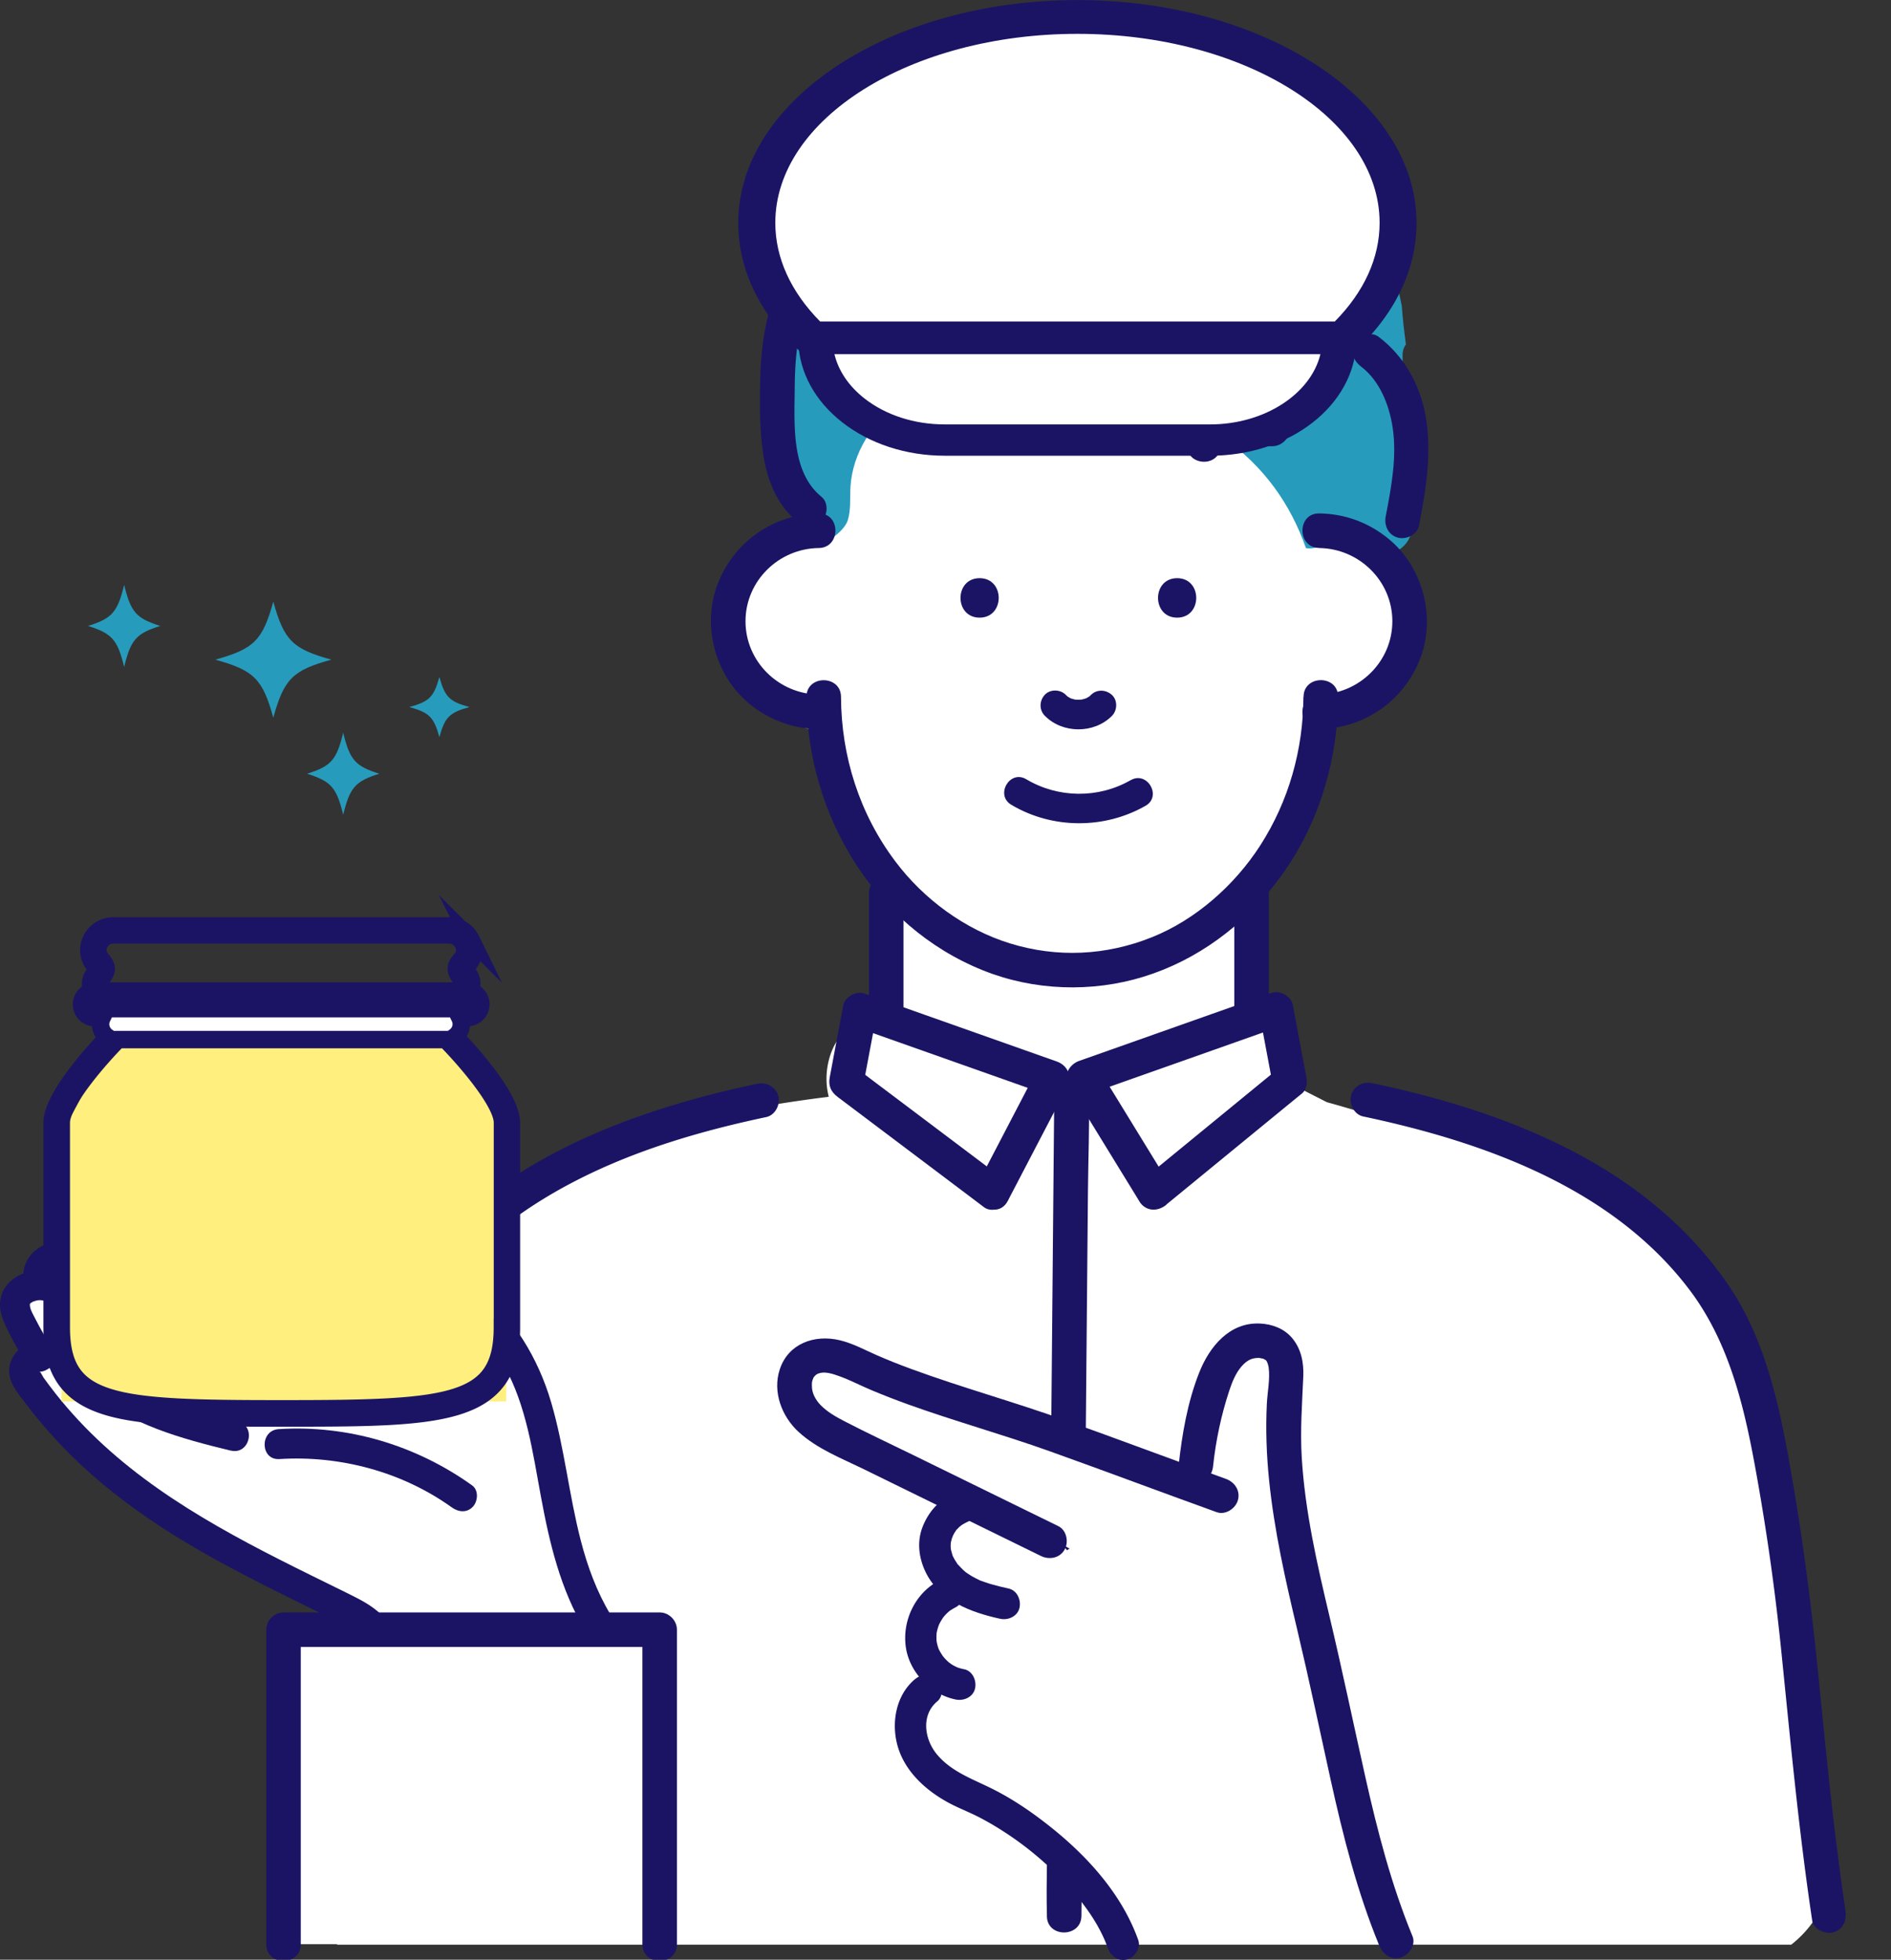 <svg width="276" height="286" fill="none" xmlns="http://www.w3.org/2000/svg"><rect width="100%" height="100%" fill="#333333" stroke="none"/><g clip-path="url(#clip0_1252_218)"><path d="M266.21 269.18c1.03-12.4-.85-24.64-5.03-36.2-.27-2-.58-4-.93-5.99-.28-1.56-.96-2.96-1.9-4.15-.16-1.56-.4-3.13-.8-4.71-1.19-4.71-1.44-8.55-1.88-13.41-.61-6.79-2.63-12.75-7.22-17.9-3.33-3.74-7.79-6.48-11.92-9.24-4.34-2.9-8.61-5.92-13.06-8.65-7.66-4.71-15.65-7.12-23.81-6.32-1.99-.61-3.98-1.2-5.99-1.75-2.05-1.04-4.1-2.09-6.14-3.14.1-2.03-.48-4.08-1.96-5.99-1.23-1.59-3.09-2.81-5.12-3.42.46-4.63.79-9.26.67-13.88-.04-1.68-.14-3.42-.4-5.12 2.5-2.53 4.63-5.45 6.26-8.74.77-1.55 1.16-3.28 1.16-5 .71-1.04 1.39-2.1 2.03-3.19 2-2.83 3.51-5.7 4.41-8.96.49-.4.94-.84 1.37-1.29.41-.07.82-.15 1.22-.26 2.1-.58 4.8-1.98 6.21-3.7 1.33-1.63 2.56-3.3 3.12-5.36.14-1.08.29-2.15.43-3.23.06-1.67-.29-3.23-1.05-4.68a6.11 6.11 0 00-1.56-2.68 6.153 6.153 0 00-2.18-2.18 6.11 6.11 0 00-2.68-1.56c-.2-.1-.4-.18-.6-.27-.01-.02-.02-.05-.03-.07.31-.83.61-1.66.87-2.5.51-1.64.91-3.3 1.24-4.97-.88-3.68-1.65-7.4-2.28-11.14-2.89-10.73-9.47-22.55-19.65-26.48-15.94-.28-31.74 3.16-47.03 7.72l-2.3.69c-5.21 6.54-8.61 14.97-9.87 22.19-.16.92-.55 1.73-1.1 2.44 1.24 2.1 1.49 4.6.05 7.06-.51.88-1.28 1.65-2.19 2.25-.34.84-.84 1.62-1.48 2.31l.12.09c-.17.1-.33.2-.5.3-.34.32-.72.61-1.12.87-.25.16-.51.29-.77.41-3.03 2.32-5.36 5.5-6.02 9.36-1.12 6.51 1.74 12.44 7.34 15.89 2.24 1.38 4.8 2.2 7.41 2.5.7 5.17 2.7 10.24 5.14 14.92 1.05 2.02 2.13 4.05 3.34 5.99-.39 6.46-.75 12.98-.82 19.48-1.79.31-3.61 1.15-5.36 2.51-2.55 1.99-3.54 5.73-3.13 8.79.06.43.14.85.24 1.25-11.85 1.45-23.73 3.95-34.71 8.17-7.24 2.78-14.4 6.41-19.69 12.25-3.78 4.18-6.25 9.08-8.33 14.19-5.46 8.43-7.9 18.07-9.17 28.21-.07.57-.14 1.14-.2 1.72-.45 2.38-.81 4.79-1.08 7.23-.09.82-.02 1.63.18 2.42-.19 2.14-.38 4.28-.63 6.42-.02.22-.15 1.2-.17 1.35-.06.39-.11.78-.18 1.17-.24 1.52-.51 3.04-.82 4.55-.61 3.02-1.35 6.01-2.2 8.97-.42 1.48-.4 3.03-.04 4.52-.28 2.11-.05 4.29.79 6.34-.17 1.26-.29 2.53-.34 3.8-.19 4.68 1.38 9.35 4.87 12.43h212.2c4.52-3.56 6.9-9.19 4.72-14.62l.05-.01z" fill="#fff"/><path d="M205.52 64.45c-.25-1.4-1.06-2.24-2.07-2.63.63-3.29 1.34-6.43 1.26-9.87-.02-.69.17-1.25.49-1.69-.25-1.85-.47-3.72-.6-5.58-.36-1.82-.8-4.23-1.91-5.86-.14-.16-.27-.33-.4-.51-.29-.33-.62-.61-.99-.82-1.15-.65-1.52-1.69-1.38-2.69-1.51-1.36-3.13-2.61-4.73-3.86-.12-.09-.23-.18-.35-.27-5.66-5.79-13.71-11.3-21.51-13.42-.61-.17-1.24-.31-1.86-.42-3.08-.89-6.27-1.3-9.49-.95-.79.09-1.59.21-2.39.38-2.36-.01-4.73.26-7 .87-4.11-.57-8.24.87-11.68 3.37-6.51 2.36-12.05 7.1-15.76 12.99-.48.31-.94.64-1.4.99-4.37 6.13-7.91 12.7-10.14 19.84-.34 6.8.34 13.65 2.02 20.05.35 1.32.33 2.53.06 3.61.7.53 1.49.98 2.37 1.35 1.9.79 5.16-1.75 5.67-3.38.49-1.57.3-3.25.4-4.89.29-4.9 3.19-9.44 7.18-12.29 1.32-.94 2.72-1.69 4.18-2.3 3.12-1.77 6.83-2.63 10.98-2.34 1.54.11 3.05.33 4.53.63 2.36.28 4.69.75 6.91 1.35 7.42.34 14.7 3.51 20.71 7.8 5.92 4.24 9.73 9.66 11.99 16.08 1.13.24 2.66-.47 4.76-.84.9-.26 1.82-.43 2.76-.49 1.07 3.54 7.47 3 7.97-1.56.46-4.28.21-8.44-.55-12.67l-.03.02z" fill="#279BBC"/><path d="M190.24 101.72c-.03 7.7-2.14 15.2-6.31 21.68-3.76 5.83-9.42 10.81-15.75 13.36-6.74 2.72-13.91 3.04-20.77.92-6.58-2.03-12.58-6.44-16.72-11.95-5.24-6.95-7.91-15.37-7.94-24.02-.01-3.25-5.06-3.25-5.04 0 .06 16.99 9.72 33.47 25.77 39.91 7.39 2.97 15.84 3.27 23.45.92 7.82-2.42 14.52-7.43 19.47-13.91 5.87-7.68 8.87-17.3 8.9-26.93.01-3.25-5.03-3.25-5.04 0l-.02.02z" fill="#1B1464"/><path d="M192.53 79.98c5.84.07 10.69 4.8 10.69 10.69s-4.85 10.62-10.69 10.69c-3.24.04-3.25 5.08 0 5.04 6.64-.08 12.47-4.2 14.8-10.41 2.26-6.01.31-13.26-4.65-17.34-2.89-2.38-6.39-3.68-10.14-3.72-3.25-.04-3.25 5.01 0 5.04l-.01.01zm-73.03 21.38c-5.84-.07-10.69-4.8-10.69-10.69s4.85-10.62 10.69-10.69c3.24-.04 3.25-5.08 0-5.04-6.64.08-12.47 4.2-14.8 10.41-2.26 6.01-.31 13.26 4.65 17.34 2.89 2.38 6.39 3.68 10.14 3.72 3.25.04 3.25-5.01 0-5.04l.01-.01zm52.31-11.22c3.71 0 3.72-5.76 0-5.76s-3.72 5.76 0 5.76zm-28.83 0c3.71 0 3.72-5.76 0-5.76s-3.72 5.76 0 5.76zm9.51 14.31c2.59 2.65 7.2 2.65 9.8.03.8-.8.86-2.27 0-3.06s-2.21-.86-3.06 0c-.13.13-.26.25-.4.36.15-.11.29-.23.44-.34-.31.24-.64.43-1 .59.17-.07.34-.15.52-.22-.42.17-.85.29-1.3.35.19-.03.38-.05.57-.08-.45.05-.9.05-1.35 0 .19.03.38.05.57.08-.42-.06-.82-.17-1.21-.32.17.07.34.15.52.22-.36-.15-.69-.34-1.01-.58.15.11.29.23.44.34-.17-.13-.32-.27-.47-.42-.79-.81-2.27-.85-3.06 0-.8.87-.84 2.19 0 3.06v-.01zm12.53 9.41c-4.71 2.7-10.58 2.64-15.24-.14-2.4-1.43-4.57 2.31-2.18 3.73 5.96 3.55 13.59 3.59 19.61.14 2.41-1.38.24-5.12-2.18-3.73h-.01zm-38.19 16.44v17.05c0 1.36 1.16 2.52 2.52 2.52s2.52-1.15 2.52-2.52V130.3c0-1.36-1.16-2.52-2.52-2.52s-2.52 1.15-2.52 2.52zm53.32 0v17.05c0 1.36 1.16 2.52 2.52 2.52s2.52-1.15 2.52-2.52V130.3c0-1.36-1.16-2.52-2.52-2.52s-2.52 1.15-2.52 2.52z" fill="#1B1464"/><path d="M146.17 171.84c-6.24-4.7-12.48-9.39-18.71-14.09-.89-.67-1.78-1.34-2.66-2.01.39.95.77 1.9 1.16 2.85.66-3.5 1.32-6.99 1.97-10.49-1.03.59-2.07 1.17-3.1 1.76l24.57 8.69c1.17.41 2.34.83 3.51 1.24-.5-1.23-1-2.47-1.51-3.71-2.89 5.55-5.78 11.1-8.68 16.65-1.5 2.88 2.85 5.43 4.36 2.55 2.89-5.55 5.78-11.1 8.68-16.65.79-1.52.07-3.15-1.51-3.71-8.19-2.9-16.38-5.79-24.57-8.69-1.17-.41-2.34-.83-3.51-1.24-1.21-.43-2.86.49-3.1 1.76-.66 3.5-1.32 6.99-1.97 10.49-.23 1.23.19 2.12 1.16 2.85 6.24 4.7 12.48 9.39 18.71 14.09.89.67 1.78 1.34 2.66 2.01 1.09.82 2.82.17 3.45-.9.76-1.29.19-2.63-.9-3.45h-.01z" fill="#1B1464"/><path d="M170.23 175.8l17.28-14.16 2.5-2.04c.72-.59.81-1.62.65-2.45-.66-3.5-1.32-6.99-1.97-10.49-.24-1.27-1.9-2.19-3.1-1.76l-24.57 8.69-3.51 1.24c-1.49.53-2.41 2.23-1.51 3.71 2.99 4.87 5.98 9.75 8.97 14.62.44.71.87 1.42 1.31 2.14 1.69 2.76 6.06.23 4.36-2.55-2.99-4.87-5.98-9.75-8.97-14.62-.44-.71-.87-1.42-1.31-2.14-.5 1.23-1 2.47-1.51 3.71 8.19-2.9 16.38-5.79 24.57-8.69 1.17-.41 2.34-.83 3.51-1.24-1.03-.59-2.07-1.17-3.1-1.76.66 3.5 1.32 6.99 1.97 10.49.22-.82.43-1.64.65-2.45l-17.28 14.16-2.5 2.04c-1.05.86-.9 2.67 0 3.57 1.04 1.04 2.51.87 3.57 0l-.01-.02zM47.07 280.26c1.73-11.57 2.69-23.22 3.62-34.88.38-4.85.76-9.71 1.29-14.55.44-4.01 1.14-7.96 1.85-12.15 1.58-9.38 3.22-19.41 8.43-27.57 4.9-7.67 12.18-13.57 20.1-17.9 9.17-5.01 19.29-8.03 29.47-10.18 1.33-.28 2.11-1.85 1.76-3.1-.38-1.38-1.77-2.04-3.1-1.76-18.49 3.91-37.81 11.14-49.79 26.52-3.15 4.04-5.49 8.42-7.2 13.25-1.7 4.81-2.8 9.81-3.72 14.82-1.69 9.15-2.95 18.3-3.72 27.57-1.07 12.88-1.93 25.8-3.84 38.59-.2 1.35.34 2.71 1.76 3.1 1.19.33 2.9-.41 3.1-1.76h-.01zm222.3-1.34c-1.73-11.52-2.84-23.12-4-34.71-.93-9.28-2.09-18.46-3.66-27.65-1.67-9.79-3.58-20.22-9.19-28.64-5.41-8.11-13.02-14.49-21.54-19.15-9.54-5.22-20.07-8.45-30.67-10.69-1.33-.28-2.73.39-3.1 1.76-.34 1.25.42 2.82 1.76 3.1 17.6 3.72 36.32 10.4 47.59 25.26 5.99 7.9 8.15 17.65 9.85 27.22 1.58 8.87 2.74 17.22 3.64 26.16 1.31 12.91 2.52 25.83 4.44 38.66.2 1.35 1.9 2.09 3.1 1.76 1.44-.4 1.96-1.75 1.76-3.1l.02.02zM145.9 59.79c.34-.67.71-1.33 1.13-1.95.21-.31.43-.62.65-.92-.31.42.14-.16.17-.2.1-.12.19-.23.29-.34.5-.57 1.03-1.1 1.59-1.6.28-.25.57-.49.86-.73-.4.33.17-.13.21-.15a20.984 20.984 0 012.39-1.48c.33-.17.67-.34 1.01-.49.09-.04.57-.23.12-.06.18-.07.35-.14.53-.2.71-.26 1.43-.48 2.16-.65.37-.09.73-.16 1.1-.22.22-.04.48-.07.11-.03.22-.03.45-.05.67-.07 1.31-.12 2.59-1.07 2.52-2.52-.06-1.26-1.12-2.65-2.52-2.52-7.28.67-14.05 5.01-17.36 11.61-.59 1.18-.35 2.79.9 3.45 1.14.6 2.82.35 3.45-.9l.02-.03zm16.63 1.53c.62-.76 1.32-1.41 2.06-2.05.25-.22-.39.28-.12.09.11-.08.22-.16.34-.24.18-.13.37-.25.55-.37.42-.27.86-.51 1.31-.73.2-.1.42-.17.6-.28-.21.13-.41.17-.06.03.1-.04.21-.08.31-.12.44-.16.89-.3 1.35-.41.24-.06.49-.11.73-.16l.33-.06c.39-.07.15 0-.09 0 .5-.02.99-.09 1.49-.1 1.32-.02 2.58-1.14 2.52-2.52-.06-1.35-1.11-2.55-2.52-2.52-4.7.09-9.38 2.22-12.37 5.87-.44.53-.74 1.07-.74 1.78 0 .62.27 1.36.74 1.78.92.85 2.67 1.09 3.57 0v.01zm15.35 4.82c.22-.43-.4.37-.07.06.35-.33-.5.28-.06.06.13-.07.25-.14.38-.2.42-.21-.55.22-.07.03.43-.17.85-.34 1.28-.5.61-.23 1.22-.41 1.86-.54-.3.06-.72.08-.22.04.15-.01.29-.02.44-.02.33-.01.66 0 1 0 1.1.02 2.19.05 3.29.05 1.32 0 2.58-1.16 2.52-2.52-.06-1.37-1.11-2.52-2.52-2.52-1.99 0-4.01-.22-5.98.14-.72.13-1.41.39-2.08.66-1.55.6-3.28 1.16-4.11 2.74-.62 1.17-.33 2.8.9 3.45 1.17.62 2.79.34 3.45-.9l-.01-.03zm-57.97 6.37c-4.45-3.62-3.96-10.45-3.92-15.79.03-3.51.26-6.97 1.26-10.35.87-2.91 2.22-5.64 3.95-8.14 1.92-2.79 4.41-5.23 7.21-7.12 1.13-.76 1.62-2.22.9-3.45-.65-1.12-2.32-1.67-3.45-.9a33.934 33.934 0 00-12.99 16.79c-1.33 3.75-1.81 7.71-1.91 11.67-.09 3.65-.1 7.34.42 10.97.54 3.72 1.97 7.47 4.96 9.9 1.06.86 2.53 1.03 3.57 0 .89-.89 1.06-2.7 0-3.57v-.01z" fill="#1B1464"/><path d="M153.88 159.15c-.04 4-.07 8.01-.11 12.01-.09 9.61-.17 19.22-.26 28.83-.1 11.55-.2 23.09-.31 34.64l-.27 30.14c-.04 4.86-.25 9.76-.13 14.62v.2c-.03 3.25 5.02 3.25 5.04 0 .04-4 .07-8.01.11-12.01.09-9.61.17-19.22.26-28.83.1-11.55.2-23.09.31-34.64l.27-30.14c.04-4.86.25-9.76.13-14.62v-.2c.03-3.25-5.02-3.25-5.04 0zM198.65 53.5c2.71 2.05 4.09 5.55 4.6 8.8.67 4.33-.18 8.81-1 13.06-.26 1.34.38 2.72 1.76 3.1 1.24.34 2.84-.42 3.1-1.76 1.03-5.3 1.92-10.7.95-16.08-.83-4.57-3.15-8.66-6.86-11.48-1.09-.82-2.82-.17-3.45.9-.76 1.29-.18 2.62.9 3.45v.01zm-60.29-29.51c1.77-2.16 4.41-2.92 7.03-3.52 3.42-.78 6.89-1.24 10.39-1.39 3.55-.15 7.13-.01 10.65.48 3.36.47 6.69 1.15 10.08 1.44 3.94.33 7.79-.09 11.41-1.74 1.24-.56 1.54-2.36.9-3.45-.75-1.27-2.21-1.47-3.45-.9-2.82 1.29-6.03 1.3-9.06 1.03-3.44-.3-6.82-1.03-10.24-1.47-7.32-.93-14.83-.51-22.02 1.14-3.4.78-6.98 2.02-9.26 4.81-.86 1.05-1.03 2.54 0 3.57.89.89 2.7 1.06 3.57 0z" fill="#1B1464"/><path d="M157.81 274.98c1.22 1.54 2.26 3.17 3.18 4.86.85 1.2 1.71 2.38 2.57 3.57h39.76c-1.16-3.42-2.42-6.8-3.78-10.14-.92-2.65-1.91-5.28-2.99-7.86-2.39-9.97-4.45-20.02-6.17-30.13-.22-1.32-.91-2.15-1.79-2.58-.26-1.32-.51-2.64-.77-3.96l-.09-26.68c0-1.16-.76-1.88-1.65-2.11-.38-.72-.87-1.4-1.5-2.03-1.09-1.08-2.72-.73-3.53.46a18.715 18.715 0 00-2.59 5.5c-2.21 3.77-3.08 8.22-2.39 12.56a1.89 1.89 0 00-.7-.29c-14.87-2.56-29.49-6.84-43.33-12.88-3.97-1.73-7.87-3.6-11.71-5.6-1.81-.94-3.6.26-3.8 2.18-.35 3.39 2.23 5.99 4.89 7.63 1.69 1.04 3.51 1.92 5.34 2.76.8 1.07 1.55 2.17 2.23 3.32-.2-.08-.41-.16-.61-.23-.21-.07-.42-.11-.62-.12 1.98 1.91 4.4 3.13 6.73 4.63 1.27.82 2.34 2.29 2.23 3.89-.02.26-.05.51-.08.76 1.15 3.62 1.27 7.46.17 11.21-.8 2.75-2.64 4.57-2.2 7.56.33 2.25 1.04 4.35 1.19 6.66v.18c.19.14.37.28.55.41-.21.13-.41.29-.6.45-.17 1.13-.75 1.96-1.54 2.5-.08.29-.15.59-.18.9-.37 3.41 2.4 6.77 4.73 9.15 1.14-.62 2.56-.62 4 .44 5.31 3.93 10.9 7.78 15.03 13.01l.02.02zm-1.68-48.96s-.09.04-.14.06c-.09.05-.16.11-.24.17-.28-.32-.56-.64-.85-.95.41.24.81.48 1.22.72h.01z" fill="#fff"/><path d="M178.92 215.83c-7.82-2.82-15.6-5.74-23.43-8.55-7.41-2.66-15.02-4.75-22.41-7.46-1.74-.64-3.48-1.32-5.18-2.07-1.74-.77-3.45-1.7-5.32-2.15-3.67-.88-7.52.45-8.77 4.25-1.08 3.27.28 6.86 2.74 9.12 2.71 2.49 6.32 3.88 9.59 5.48 8.59 4.21 17.19 8.42 25.78 12.63 1.22.6 2.73.33 3.45-.9.65-1.11.32-2.85-.9-3.45l-21.15-10.36c-3.36-1.65-6.76-3.23-10.07-4.95-1.25-.65-2.5-1.35-3.49-2.37-.79-.81-1.22-1.78-1.25-2.57-.02-.63-.06-.79.22-1.42.05-.11.33-.41.49-.5 1.02-.55 2.36-.05 3.41.33 1.55.57 3.03 1.35 4.56 1.99 1.76.74 3.54 1.43 5.34 2.08 6.81 2.45 13.79 4.38 20.6 6.81 8.17 2.92 16.29 5.98 24.45 8.92 1.28.46 2.76-.52 3.1-1.76.38-1.4-.48-2.64-1.76-3.1z" fill="#1B1464"/><path d="M177.06 213.92c.4-3.71 1.18-7.4 2.35-10.94.42-1.27.94-2.6 1.84-3.61.39-.44.82-.81 1.38-1.02.33-.13.82-.2 1.31-.16-.32-.03.58.14.41.08-.06-.02.44.26.4.23.2.18.36.69.42 1.1.22 1.71-.19 3.58-.27 5.29-.18 3.71-.05 7.44.33 11.14.75 7.35 2.38 14.56 4.09 21.74 1.73 7.28 3.27 14.6 4.88 21.91 1.82 8.24 3.89 16.45 7.11 24.26.52 1.26 1.67 2.15 3.1 1.76 1.19-.33 2.28-1.84 1.76-3.1-3.09-7.5-5.12-15.35-6.89-23.25-1.75-7.84-3.39-15.7-5.25-23.52-1.8-7.59-3.55-15.23-4.03-23.04-.25-4.01.05-7.92.22-11.91.09-2.03-.31-4.06-1.66-5.64-1.15-1.35-2.89-2-4.63-2.08-4.48-.23-7.42 3.39-8.91 7.18-1.7 4.3-2.51 9.03-3 13.61-.15 1.36 1.26 2.52 2.52 2.52 1.48 0 2.38-1.16 2.52-2.52v-.03zm-38.12 4.21c-2.05.89-3.53 2.72-4.31 4.77-.82 2.15-.52 4.48.46 6.52 2 4.18 6.66 5.91 10.89 6.83 1.17.25 2.53-.35 2.82-1.6.26-1.16-.35-2.55-1.6-2.82-.9-.19-1.79-.41-2.67-.67-.42-.13-.83-.27-1.24-.42-.42-.15.11.07-.33-.13-.18-.08-.36-.17-.53-.26-.39-.2-.77-.41-1.13-.66-.02-.02-.58-.41-.22-.14-.17-.13-.33-.27-.48-.41-.26-.24-.49-.5-.74-.76-.35-.37.1.19-.16-.2-.12-.17-.23-.35-.34-.53-.09-.15-.17-.3-.25-.46-.05-.09-.09-.19-.13-.28.08.2.1.22.04.07-.08-.37-.23-.72-.28-1.1.07.5.01-.15.01-.21 0-.17.02-.34.02-.5.02-.17 0-.13-.02.11l.06-.3c.04-.16.08-.33.13-.49.02-.08.28-.63.06-.2.09-.18.18-.36.28-.54.09-.15.19-.28.27-.42.12-.21-.21.2.08-.09.14-.14.27-.29.42-.43.07-.07.54-.37.16-.15.35-.21.68-.42 1.06-.58 1.1-.48 1.44-2.18.82-3.14-.74-1.14-1.96-1.34-3.14-.82l-.01.01z" fill="#1B1464"/><path d="M137.19 230.61c-3.59 1.8-5.56 5.92-4.97 9.84.55 3.66 3.65 6.85 7.27 7.58 1.17.24 2.53-.34 2.82-1.6.26-1.14-.34-2.57-1.6-2.82a6.57 6.57 0 01-.99-.27c-.13-.05-.45-.25-.06-.02-.13-.08-.28-.14-.41-.21-.14-.08-.27-.15-.4-.24-.06-.04-.56-.41-.14-.08-.24-.19-.47-.4-.69-.63-.11-.11-.21-.23-.31-.35-.15-.17-.22-.31-.05-.05-.19-.29-.38-.57-.54-.87-.07-.14-.14-.28-.2-.42.13.29.07.16 0-.06-.11-.33-.18-.66-.24-1 .06.32.02.2.01-.05 0-.16-.01-.32-.01-.48 0-.16.02-.32.02-.48 0-.28-.09.39 0-.05.07-.34.15-.68.27-1.01.07-.21.14-.37.01-.07.07-.15.13-.29.21-.43.16-.31.35-.6.55-.89-.18.26-.08.1.06-.06.1-.12.21-.24.32-.35.13-.14.28-.26.42-.39.17-.15.16-.11-.02 0 .32-.21.64-.41.98-.59 1.07-.54 1.46-2.14.82-3.14-.71-1.1-1.99-1.4-3.14-.82l.01.01z" fill="#1B1464"/><path d="M133.56 245.05c-2.78 2.31-3.5 6.32-2.57 9.69 1.03 3.74 4.09 6.52 7.39 8.32 1.49.81 3.08 1.4 4.58 2.18 1.52.79 2.99 1.68 4.41 2.64a47.63 47.63 0 018.28 7.12c2.51 2.71 4.81 5.83 6.06 9.35.41 1.17 1.56 1.95 2.82 1.6 1.13-.31 2.02-1.65 1.6-2.82-2.31-6.5-7.16-11.95-12.46-16.23-2.7-2.18-5.57-4.18-8.67-5.75-2.91-1.48-6.08-2.51-8.25-5.11-1.87-2.25-2.32-5.77.05-7.74.95-.79.82-2.42 0-3.24-.94-.94-2.29-.79-3.24 0v-.01z" fill="#1B1464"/><path d="M110.46 32.52c0 6.46 3.17 12.43 8.57 17.33-.02-.15-.02-.3-.02-.45h76.5c0 .15 0 .3-.02.45 5.4-4.9 8.57-10.88 8.57-17.33 0-16.6-20.95-30.05-46.8-30.05-25.85 0-46.8 13.45-46.8 30.05z" fill="#fff"/><path d="M194.31 52.09c-.14-.06-.27-.13-.39-.21h-73.34c-.12.08-.25.15-.38.21-1.03.46-2.26.27-3.08-.47-6.13-5.56-9.37-12.16-9.37-19.09 0-17.93 22.21-32.52 49.5-32.52s49.5 14.59 49.5 32.52c0 6.93-3.24 13.53-9.37 19.09-.52.47-1.21.72-1.91.72-.4 0-.79-.08-1.17-.24l.01-.01zm7.05-19.57c0-15.21-19.78-27.58-44.1-27.58s-44.1 12.37-44.1 27.58c0 5.12 2.26 10.07 6.55 14.41h75.1c4.29-4.34 6.55-9.29 6.55-14.41z" fill="#1B1464"/><path d="M195.49 49.79c-.25 8.01-8.6 14.43-18.88 14.43h-38.7c-5.22 0-9.94-1.66-13.36-4.34-3.31-2.6-5.4-6.15-5.52-10.09-.02-.13-.02-.26-.02-.39h76.5c0 .13 0 .26-.02.39z" fill="#fff"/><path d="M122.91 61.62c-3.96-3.11-6.23-7.25-6.39-11.68-.02-.18-.02-.36-.02-.54 0-1.26 1.12-2.29 2.5-2.29h76.5c1.38 0 2.5 1.02 2.5 2.29 0 .18 0 .36-.02.54-.35 9.3-9.72 16.57-21.38 16.57h-38.7c-5.65 0-10.97-1.74-14.99-4.89zm-1.12-9.93c.58 2.42 2.09 4.66 4.38 6.46 3.12 2.44 7.28 3.79 11.74 3.79h38.7c7.95 0 14.7-4.44 16.11-10.25h-70.94.01z" fill="#1B1464"/><path d="M75.56 199.69c-1.79-3.34-4.84-6.22-7.63-8.7-2.81-2.5-5.61-5-8.42-7.49-2.69-2.4-5.47-5.46-9.41-4.97-4.13.51-6.54 5-5.38 8.87.79 2.64 2.82 4.56 4.91 6.32-4.87-2.84-9.74-5.69-14.61-8.53-.96-.56-2.1-.64-3.14-.35-.47-.3-.94-.59-1.41-.88-2.06-1.26-4.15-2.46-6.28-3.59-2.26-1.2-4.57-2.47-7.21-2.38-2.74.1-4.83 1.91-5.62 4.33-1.63.28-3.15 1.05-4.51 2.23-.95.83-1.19 2.12-1.1 3.32-2.2.87-3.56 3.21-2.44 5.67-.45.93-.57 1.99-.17 2.96a39.422 39.422 0 0011.34 15.31c3.18 5.95 9.3 9.1 15.54 11.5 7.55 2.91 14.84 6.18 21.83 10.27.1.22.22.42.38.62.69.88 1.37 1.76 2.06 2.64.09.21.19.42.32.62 1.83 3 3.03 6.16 3.78 9.59.48 2.2 3.33 3.64 5.4 2.89 3.11-1.13 6.23-2.26 9.34-3.38 2.83-1.03 5.87-1.87 8.17-3.92 3.88-3.46 3.91-8.37 2.48-12.87-.23-5.44-.81-10.85-1.71-16.22-.83-4.97-1.58-11.56-6.48-13.89l-.03.03zM51 187.51l-.02-.02c-.44-.26-.57-.38-.38-.34h.02c-.7-.86-1.03.98.38.35v.01z" fill="#fff"/><path d="M40.68 208.57c10.07-.64 20.06 2.35 28.24 8.22.96.69.84 2.3.11 3.09-.89.96-2.13.8-3.09.11-7.24-5.19-16.31-7.61-25.16-7.05-2.8.18-2.91-4.19-.11-4.37h.01z" fill="#1B1464"/><path d="M33.69 211.71c-7.28-1.77-14.59-3.76-20.45-8.66-1.35-1.13-2.69-2.44-4.37-3.07-.59-.22-1.28-.37-1.92-.31-.56.05-1.18.15-1.37.65.2-.54.56.43.75.7.56.78 1.14 1.54 1.73 2.3 1.07 1.36 2.19 2.66 3.37 3.93 9.44 10.13 21.7 16.6 33.96 22.65 1.75.86 3.5 1.72 5.24 2.58 1.79.89 3.55 1.74 5.01 3.15 2.87 2.79 4.42 6.61 5.82 10.28.42 1.1-.39 2.4-1.46 2.72-1.2.36-2.3-.35-2.72-1.46-1.15-3.02-2.4-6.3-4.81-8.54-1.23-1.14-2.81-1.78-4.31-2.52-1.7-.84-3.4-1.67-5.1-2.51-6.41-3.17-12.8-6.42-18.82-10.28-6.16-3.96-11.93-8.54-16.81-14.02-1.3-1.46-2.56-2.98-3.74-4.54-1.23-1.61-2.79-3.4-2.26-5.58.48-1.97 2.33-3.35 4.24-3.73 2.1-.42 4.24.06 6.11 1.07 2.02 1.09 3.64 2.74 5.44 4.13 1.62 1.25 3.46 2.24 5.33 3.07 3.88 1.74 8.05 2.73 12.17 3.73 2.73.66 1.72 4.91-1.02 4.25l-.01.01z" fill="#1B1464"/><path d="M3.97 199.2c-.91-1.45-1.76-2.94-2.54-4.46-.82-1.62-1.68-3.28-1.36-5.15.48-2.78 3.42-4.31 6.04-4.17 3.18.17 5.3 2.5 7.58 4.41 2.21 1.86 4.99 2.92 7.67 3.88 3.88 1.39 7.76 2.75 11.64 4.12 1.11.39 1.91 1.4 1.61 2.63-.25 1.06-1.51 2.01-2.63 1.61-3.03-1.06-6.06-2.13-9.08-3.21-2.69-.96-5.44-1.84-8.01-3.12-2.49-1.24-4.39-3.04-6.51-4.77-.71-.58-1.65-1.15-2.33-1.21-.31-.03-.58 0-.85.08-.12.03-.57.21-.46.15.2-.1-.53.36-.18.12-.16.11-.07.12-.11.09-.02-.02-.06.13-.05.05.03-.22-.04.14-.04.14 0-.16 0 .18.02.29.1.6.48 1.2.75 1.74.78 1.53 1.63 3.01 2.54 4.46 1.5 2.38-2.2 4.71-3.7 2.33v-.01z" fill="#1B1464"/><path d="M3.45 185.45c.42-2.85 3.24-4.28 5.82-4.63 2.37-.33 4.88.32 7.09 1.16 4.34 1.66 8.02 4.55 12.14 6.63 2.13 1.07 4.36 1.84 6.65 1.86 2.8.02 2.93 4.39.11 4.37-4.51-.04-8.52-2.05-12.29-4.33-3.55-2.14-7.02-4.56-11.02-5.26-.85-.15-2.04-.2-2.83.02-.17.05-.64.22-.63.21.07-.03-.56.36-.49.3.12-.11-.37.48-.17.18-.03.04-.09.29-.08.13.02-.18-.06.39-.06.38-.17 1.17-1.56 1.87-2.63 1.61-1.23-.3-1.79-1.46-1.61-2.63z" fill="#1B1464"/><path d="M9.63 182.91c-1.48-3.15 1.11-5.75 4.14-6.29 3.01-.54 5.88.4 8.65 1.48 6 2.35 11.96 4.79 17.94 7.19 3.45 1.38 6.9 2.76 10.34 4.15 1.1.44 1.41 2 .89 2.96-.61 1.14-1.86 1.33-2.96.89-6.6-2.65-13.21-5.29-19.81-7.94-3.09-1.24-6.15-2.6-9.29-3.69-1.29-.45-2.64-.87-4.02-.85-.53 0-1.26.1-1.64.28.21-.1-.58.41-.36.25-.2.2-.23.25-.11.14.17-.26.14-.56-.08-.89.5 1.07.4 2.33-.68 3.01-.9.57-2.51.39-3.01-.68v-.01z" fill="#1B1464"/><path d="M67.07 191.26c-3.27-2.14-6.54-4.28-9.82-6.42-1.68-1.1-3.36-2.21-5.05-3.3-.53-.34-1.07-.66-1.64-.93-.08-.04-.82-.33-.41-.19-.28-.1-.56-.18-.85-.25-.1-.02-.22-.04-.32-.06-.49-.12.33 0 .03 0h-.56c-.48 0 .41-.17-.12.03-.07.03-.16.06-.23.08-.37.08.4-.29.1-.04-.2.16-.39.41-.04-.03-.09.11-.22.24-.33.33-.24.2.08-.12.11-.17-.05.09-.11.16-.16.25-.08.16-.16.33-.24.5.28-.6.03-.02-.02.15-.05.2-.07.4-.11.6.09-.46 0-.11 0 .14s0 .49.01.74c.01.2.04.4.06.61.03.39 0-.05-.02-.12l.06.31c.12.48.25.95.42 1.41.05.13.11.26.16.39.1.26-.2-.37 0 0 .13.25.26.51.41.75.15.25.31.49.48.73.07.09.14.19.21.28.33.46-.31-.3.09.11.42.43.84.84 1.32 1.21-.36-.28.27.17.38.24.3.18.6.33.92.47 1.07.49 1.42 1.96.89 2.96-.59 1.1-1.88 1.38-2.96.89-4.54-2.06-7.74-7.68-6.58-12.66.55-2.37 2.3-4.15 4.75-4.47 3.18-.42 6 1.74 8.5 3.37 4.21 2.75 8.41 5.5 12.62 8.25.99.64 1.48 1.85.89 2.96-.52.97-1.96 1.54-2.96.89l.01-.01z" fill="#1B1464"/><path d="M69.72 187.98c5.25 4.36 8.82 10.19 10.73 16.7 1.93 6.59 2.59 13.47 4.31 20.12.98 3.8 2.32 7.46 4.34 10.83 1.44 2.41-2.25 4.74-3.7 2.33-3.61-6.02-5.2-12.77-6.46-19.6-1.19-6.42-2.12-13.28-5.37-19.05-1.76-3.13-4.06-5.84-6.83-8.13-.91-.75-.88-2.26-.11-3.09.84-.91 2.18-.87 3.09-.11z" fill="#1B1464"/><path d="M41.38 283.74v-45.9h54.9v45.9" fill="#fff"/><path d="M43.9 283.74v-45.9l-2.52 2.52h54.9l-2.52-2.52v45.9c0 3.25 5.04 3.25 5.04 0v-45.9c0-1.36-1.16-2.52-2.52-2.52h-54.9c-1.36 0-2.52 1.16-2.52 2.52v45.9c0 3.25 5.04 3.25 5.04 0z" fill="#1B1464"/><path d="M73.88 204.53H8.98v-39.02l5.97-11.15v-2.39h52.16V146v7.16l6.77 8.36v43.01z" fill="#FFEF7E"/><path d="M66.42 151.26c.55-.41.91-1.06.91-1.8 0-.34-.08-.66-.22-.95h1.13c1.07 0 1.94-.87 1.94-1.94 0-.95-.69-1.74-1.59-1.9.31-.68.42-1.52-.09-2.31-.09-.15-.18-.28-.26-.39-.16-.23-.34-.5-.35-.57 0-.04.06-.16.39-.53.05-.06.11-.13.16-.2.78-1.04.9-2.37.3-3.56a3.522 3.522 0 00-3.17-1.97H16.51c-1.35 0-2.56.75-3.17 1.97-.59 1.18-.48 2.52.3 3.56.05.07.11.14.16.2.33.37.38.5.39.52-.01.09-.19.35-.35.59-.08.12-.17.25-.26.39-.51.79-.4 1.63-.09 2.31-.9.17-1.59.96-1.59 1.9 0 1.07.87 1.94 1.94 1.94h1.06c-.14.29-.22.61-.22.95 0 .8.42 1.5 1.05 1.91-2.14 2.24-8.12 8.82-8.12 12.48v29.86c0 13.22 10.46 13.22 33.39 13.22h.25c22.92 0 33.39 0 33.39-13.22v-29.86c0-3.72-6.17-10.45-8.22-12.58v-.02zm-51.91-13.57c.38-.77 1.15-1.25 2-1.25h49.08c.85 0 1.61.48 2 1.25.37.73.3 1.55-.18 2.19-.03.04-.06.08-.1.12-1.01 1.15-.84 1.65-.14 2.7.08.11.16.24.25.38.36.55-.07 1.23-.32 1.56H15c-.25-.33-.68-1.01-.32-1.56.09-.14.17-.26.25-.38.7-1.04.87-1.54-.14-2.7-.03-.04-.07-.08-.1-.12-.48-.64-.55-1.45-.18-2.19zm-1.29 8.88c0-.35.28-.63.63-.63h54.4c.35 0 .63.28.63.63s-.28.63-.63.63h-54.4c-.35 0-.63-.28-.63-.63zm60.11 47.13c0 11.37-7.71 11.91-32.07 11.91h-.25c-24.37 0-32.07-.54-32.07-11.91v-29.86c0-3.09 5.81-9.62 8.29-12.12h47.82c2.48 2.51 8.29 9.03 8.29 12.12v29.86h-.01z" fill="#fff" stroke="#1B1464" stroke-width="2.55" stroke-miterlimit="10"/><path d="M48.36 96.27c-5.65 1.56-6.91 2.82-8.47 8.47-1.56-5.65-2.82-6.91-8.47-8.47 5.65-1.56 6.91-2.82 8.47-8.47 1.56 5.65 2.82 6.91 8.47 8.47zm7 16.65c-3.51 1.1-4.3 2-5.27 5.99-.97-3.99-1.76-4.88-5.27-5.99 3.51-1.1 4.3-2 5.27-5.99.97 3.99 1.76 4.88 5.27 5.99zM23.39 91.35c-3.51 1.1-4.3 2-5.27 5.99-.97-3.99-1.76-4.88-5.27-5.99 3.51-1.1 4.3-2 5.27-5.99.97 3.99 1.76 4.88 5.27 5.99zm45.13 11.84c-2.93.81-3.58 1.46-4.39 4.39-.81-2.93-1.46-3.58-4.39-4.39 2.93-.81 3.58-1.46 4.39-4.39.81 2.93 1.46 3.58 4.39 4.39z" fill="#279BBC"/></g><defs><clipPath id="clip0_1252_218"><path fill="#fff" d="M0 0h276v286H0z"/></clipPath></defs></svg>